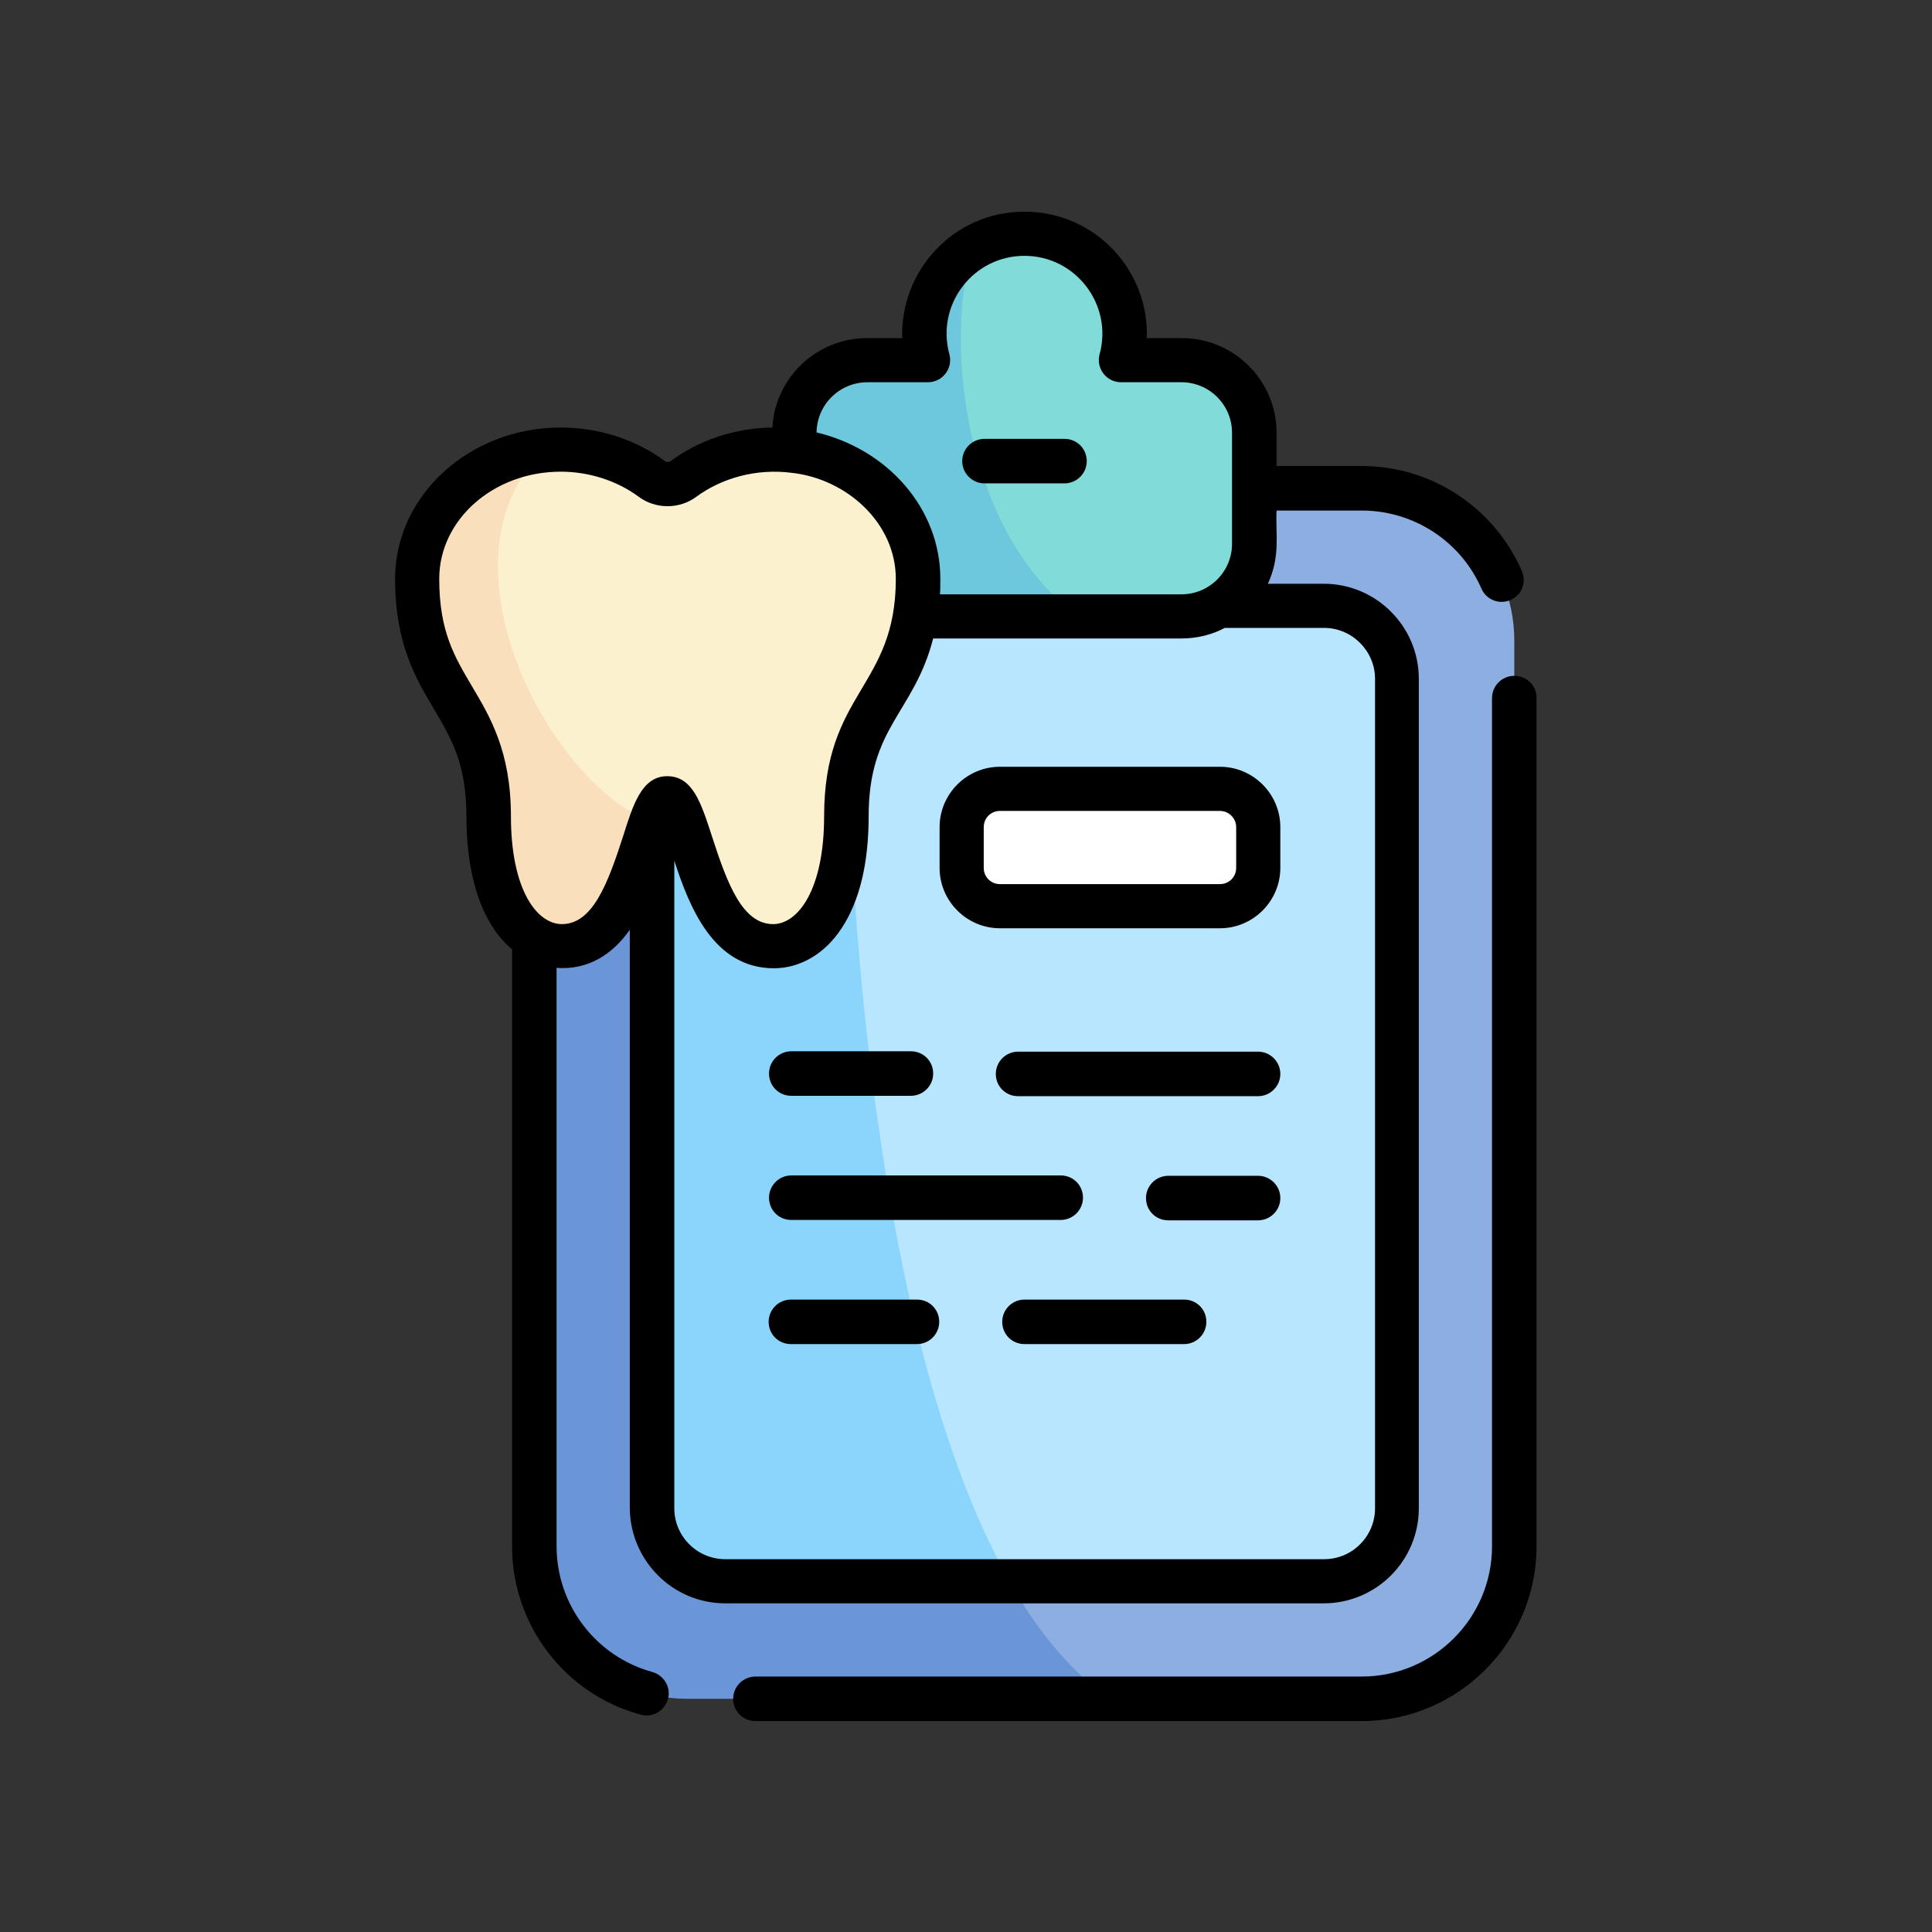 <?xml version="1.0" encoding="utf-8"?>
<!-- Generator: Adobe Illustrator 25.2.3, SVG Export Plug-In . SVG Version: 6.00 Build 0)  -->
<svg version="1.1" id="Capa_1" xmlns="http://www.w3.org/2000/svg" xmlns:xlink="http://www.w3.org/1999/xlink" x="0px" y="0px"
	 viewBox="0 0 512 512" style="enable-background:new 0 0 512 512;" xml:space="preserve">
<rect x="0" y="0" width="512" height="512" fill="#333333" stroke="none"/>
<style type="text/css">
	.st0{fill:#8DAEE1;}
	.st1{fill:#6A95D6;}
	.st2{fill:#B9E6FF;}
	.st3{fill:#8BD5FD;}
	.st4{fill:#81DCD9;}
	.st5{fill:#6DC8DD;}
	.st6{fill:#FBF1CF;}
	.st7{fill:#F9DFBC;}
	.st8{fill:#FFFFFF;}
</style>
<g>
	<path class="st0" d="M360.9,450.1H182.1c-22.3,0-40.4-18.1-40.4-40.4v-240c0-22.3,18.1-40.4,40.4-40.4h178.8
		c22.3,0,40.4,18.1,40.4,40.4v240C401.3,432.1,383.3,450.1,360.9,450.1z"/>
	<path class="st1" d="M182.1,129.4c-22.3,0-40.4,18.1-40.4,40.4v240c0,22.3,18.1,40.4,40.4,40.4h112c-67-46.4-73.1-248.2-69.3-320.8
		L182.1,129.4L182.1,129.4z"/>
	<path class="st2" d="M350.9,419H192.2c-10.7,0-19.3-8.7-19.3-19.3V179.9c0-10.7,8.7-19.3,19.3-19.3h158.6
		c10.7,0,19.3,8.7,19.3,19.3v219.8C370.2,410.3,361.5,419,350.9,419z"/>
	<path class="st3" d="M224,160.5h-31.8c-10.7,0-19.3,8.7-19.3,19.3v219.8c0,10.7,8.7,19.3,19.3,19.3h75.3
		C231.5,355.5,223.5,232.8,224,160.5L224,160.5z"/>
	<path class="st4" d="M313.2,95.4h-16c4.6-16.9-8.1-33.5-25.6-33.5c-17.5,0-30.2,16.7-25.6,33.5h-16c-10.6,0-19.3,8.6-19.3,19.3
		v29.4c0,10.6,8.6,19.3,19.3,19.3h83.3c10.6,0,19.3-8.6,19.3-19.3v-29.4C332.4,104,323.8,95.4,313.2,95.4L313.2,95.4z"/>
	<path class="st5" d="M257.6,65.8c-9.5,5.9-14.9,17.7-11.6,29.6h-16c-10.6,0-19.3,8.6-19.3,19.3v29.4c0,10.6,8.6,19.3,19.3,19.3H286
		C258.9,144.7,249.1,97.1,257.6,65.8L257.6,65.8z"/>
	<g>
		<path class="st6" d="M177,211.5c6.9,0,7.5,39.2,28.1,39.2c9.3,0,19.3-10,19.3-34.4c0-31,19-31.8,19-62.9c0-18.9-17-34.3-38-34.3
			c-9.2,0-17.6,2.9-24.1,7.8c-2.5,1.9-6,1.9-8.5,0c-6.6-4.9-15-7.8-24.1-7.8c-21,0-38,15.3-38,34.3c0,31.1,19,31.8,19,62.9
			c0,24.4,10,34.4,19.3,34.4C169.5,250.7,170.1,211.5,177,211.5L177,211.5z"/>
		<path class="st7" d="M144.1,119.4c-18.8,2.1-33.4,16.5-33.4,34c0,31.1,19,31.8,19,62.9c0,24.4,10,34.4,19.3,34.4
			c15.3,0,19.6-21.8,23.6-32.9C145.4,207.5,114.3,148.1,144.1,119.4z"/>
	</g>
	<path class="st8" d="M265,209.1h58.3c5.6,0,10.2,4.6,10.2,10.2V230c0,5.6-4.6,10.2-10.2,10.2H265c-5.6,0-10.2-4.6-10.2-10.2v-10.8
		C254.8,213.6,259.4,209.1,265,209.1z"/>
	<path d="M243,344.4h-33.4c-3.2,0-5.9,2.6-5.9,5.9s2.6,5.9,5.9,5.9H243c3.2,0,5.9-2.6,5.9-5.9S246.3,344.4,243,344.4z M333.4,311.6
		h-23.8c-3.2,0-5.9,2.6-5.9,5.9s2.6,5.9,5.9,5.9h23.8c3.2,0,5.9-2.6,5.9-5.9S336.6,311.6,333.4,311.6z M313.8,344.4h-42.3
		c-3.2,0-5.9,2.6-5.9,5.9s2.6,5.9,5.9,5.9h42.3c3.2,0,5.9-2.6,5.9-5.9S317.1,344.4,313.8,344.4z M192.2,424.9h158.6
		c13.9,0,25.2-11.3,25.2-25.2V179.9c0-13.9-11.3-25.2-25.2-25.2H336c3.4-7.4,2-13,2.3-19.4h22.6c13.7,0,26.2,8.1,31.7,20.7
		c1.3,3,4.8,4.3,7.7,3c3-1.3,4.3-4.7,3-7.7c-7.4-16.9-24-27.8-42.4-27.8h-22.6v-8.8c0-13.9-11.3-25.1-25.1-25.1h-9.3
		c0.7-17.7-13.5-33.5-32.4-33.5c-19,0-33,15.9-32.4,33.5h-9.3c-13.4,0-24.4,10.5-25.1,23.7c-9.8,0.1-19.4,3.3-27,8.9
		c-0.4,0.3-1.1,0.3-1.5,0c-7.8-5.8-17.6-8.9-27.6-8.9c-24.2,0-43.9,18-43.9,40.1c0,17.2,5.5,26.4,10.3,34.5
		c4.6,7.8,8.6,14.5,8.6,28.4c0,12.6,2.6,27.2,12.1,35.3v158.2c0,20.8,14,39.2,34.1,44.6c3.1,0.9,6.3-1,7.2-4.1
		c0.9-3.1-1-6.3-4.1-7.2c-15-4.1-25.4-17.8-25.4-33.3V256.5c8.2,0.6,14.7-3.4,19.4-10.1v153.2C167,413.6,178.3,424.9,192.2,424.9
		L192.2,424.9z M350.9,166.4c7.4,0,13.5,6.1,13.5,13.5v219.8c0,7.4-6,13.5-13.5,13.5H192.2c-7.4,0-13.5-6-13.5-13.5V228.1
		c4,12.3,10.4,28.5,26.4,28.5c7,0,13.6-3.9,18-10.7c4.7-7.2,7.1-17.1,7.1-29.6c0-23.8,12-27.3,17.1-47.1h65.8c4.2,0,8.1-1,11.5-2.8
		H350.9z M229.9,101.3h16c3.9,0,6.7-3.7,5.7-7.4c-3.6-13.2,6.3-26.1,19.9-26.1c13.6,0,23.5,13,19.9,26.1c-1,3.7,1.8,7.4,5.7,7.4h16
		c7.4,0,13.4,6,13.4,13.4v29.4c0,7.4-6,13.4-13.4,13.4h-64c0.1-1.3,0.1-2.7,0.1-4.1c0-18.6-13.9-34.3-32.8-38.8
		C216.5,107.2,222.5,101.3,229.9,101.3L229.9,101.3z M165.1,221.7c-4.1,12.7-8.1,23.2-16.2,23.2c-6.5,0-13.5-8.9-13.5-28.6
		c0-17.1-5.5-26.3-10.3-34.4c-4.6-7.8-8.7-14.5-8.7-28.5c0-15.7,14.4-28.4,32.2-28.4c7.5,0,14.9,2.4,20.6,6.6
		c4.5,3.4,10.9,3.4,15.4,0c6.7-4.9,15.8-7.5,25.2-6.3c14.6,1.6,27.6,13.3,27.6,28.1c0,28.8-19,30-19,62.9c0,19.6-7,28.6-13.5,28.6
		c-8.1,0-12.1-10.5-16.2-23.2c-2.9-8.9-5.1-16-11.9-16C170,205.7,167.7,213.5,165.1,221.7L165.1,221.7z M209.7,290.4h31.7
		c3.2,0,5.9-2.6,5.9-5.9s-2.6-5.9-5.9-5.9h-31.7c-3.2,0-5.9,2.6-5.9,5.9S206.4,290.4,209.7,290.4z M209.7,323.3h71.4
		c3.2,0,5.9-2.6,5.9-5.9s-2.6-5.9-5.9-5.9h-71.4c-3.2,0-5.9,2.6-5.9,5.9S206.4,323.3,209.7,323.3L209.7,323.3z M260.9,128.1h21.2
		c3.2,0,5.9-2.6,5.9-5.9s-2.6-5.9-5.9-5.9h-21.2c-3.2,0-5.9,2.6-5.9,5.9S257.7,128.1,260.9,128.1z M401.3,179.1
		c-3.2,0-5.9,2.6-5.9,5.9v224.8c0,19-15.5,34.5-34.5,34.5H200.2c-3.2,0-5.9,2.6-5.9,5.9s2.6,5.9,5.9,5.9h160.7
		c25.5,0,46.3-20.8,46.3-46.3V184.9C407.2,181.7,404.6,179.1,401.3,179.1L401.3,179.1z M333.4,278.7h-63.6c-3.2,0-5.9,2.6-5.9,5.9
		s2.6,5.9,5.9,5.9h63.6c3.2,0,5.9-2.6,5.9-5.9S336.6,278.7,333.4,278.7z M265,203.2c-8.8,0-16,7.2-16,16V230c0,8.8,7.2,16,16,16
		h58.3c8.8,0,16-7.2,16-16v-10.8c0-8.8-7.2-16-16-16H265z M327.6,219.2V230c0,2.4-1.9,4.3-4.3,4.3H265c-2.4,0-4.3-1.9-4.3-4.3v-10.8
		c0-2.4,1.9-4.3,4.3-4.3h58.3C325.6,214.9,327.6,216.8,327.6,219.2z"/>
</g>
</svg>
